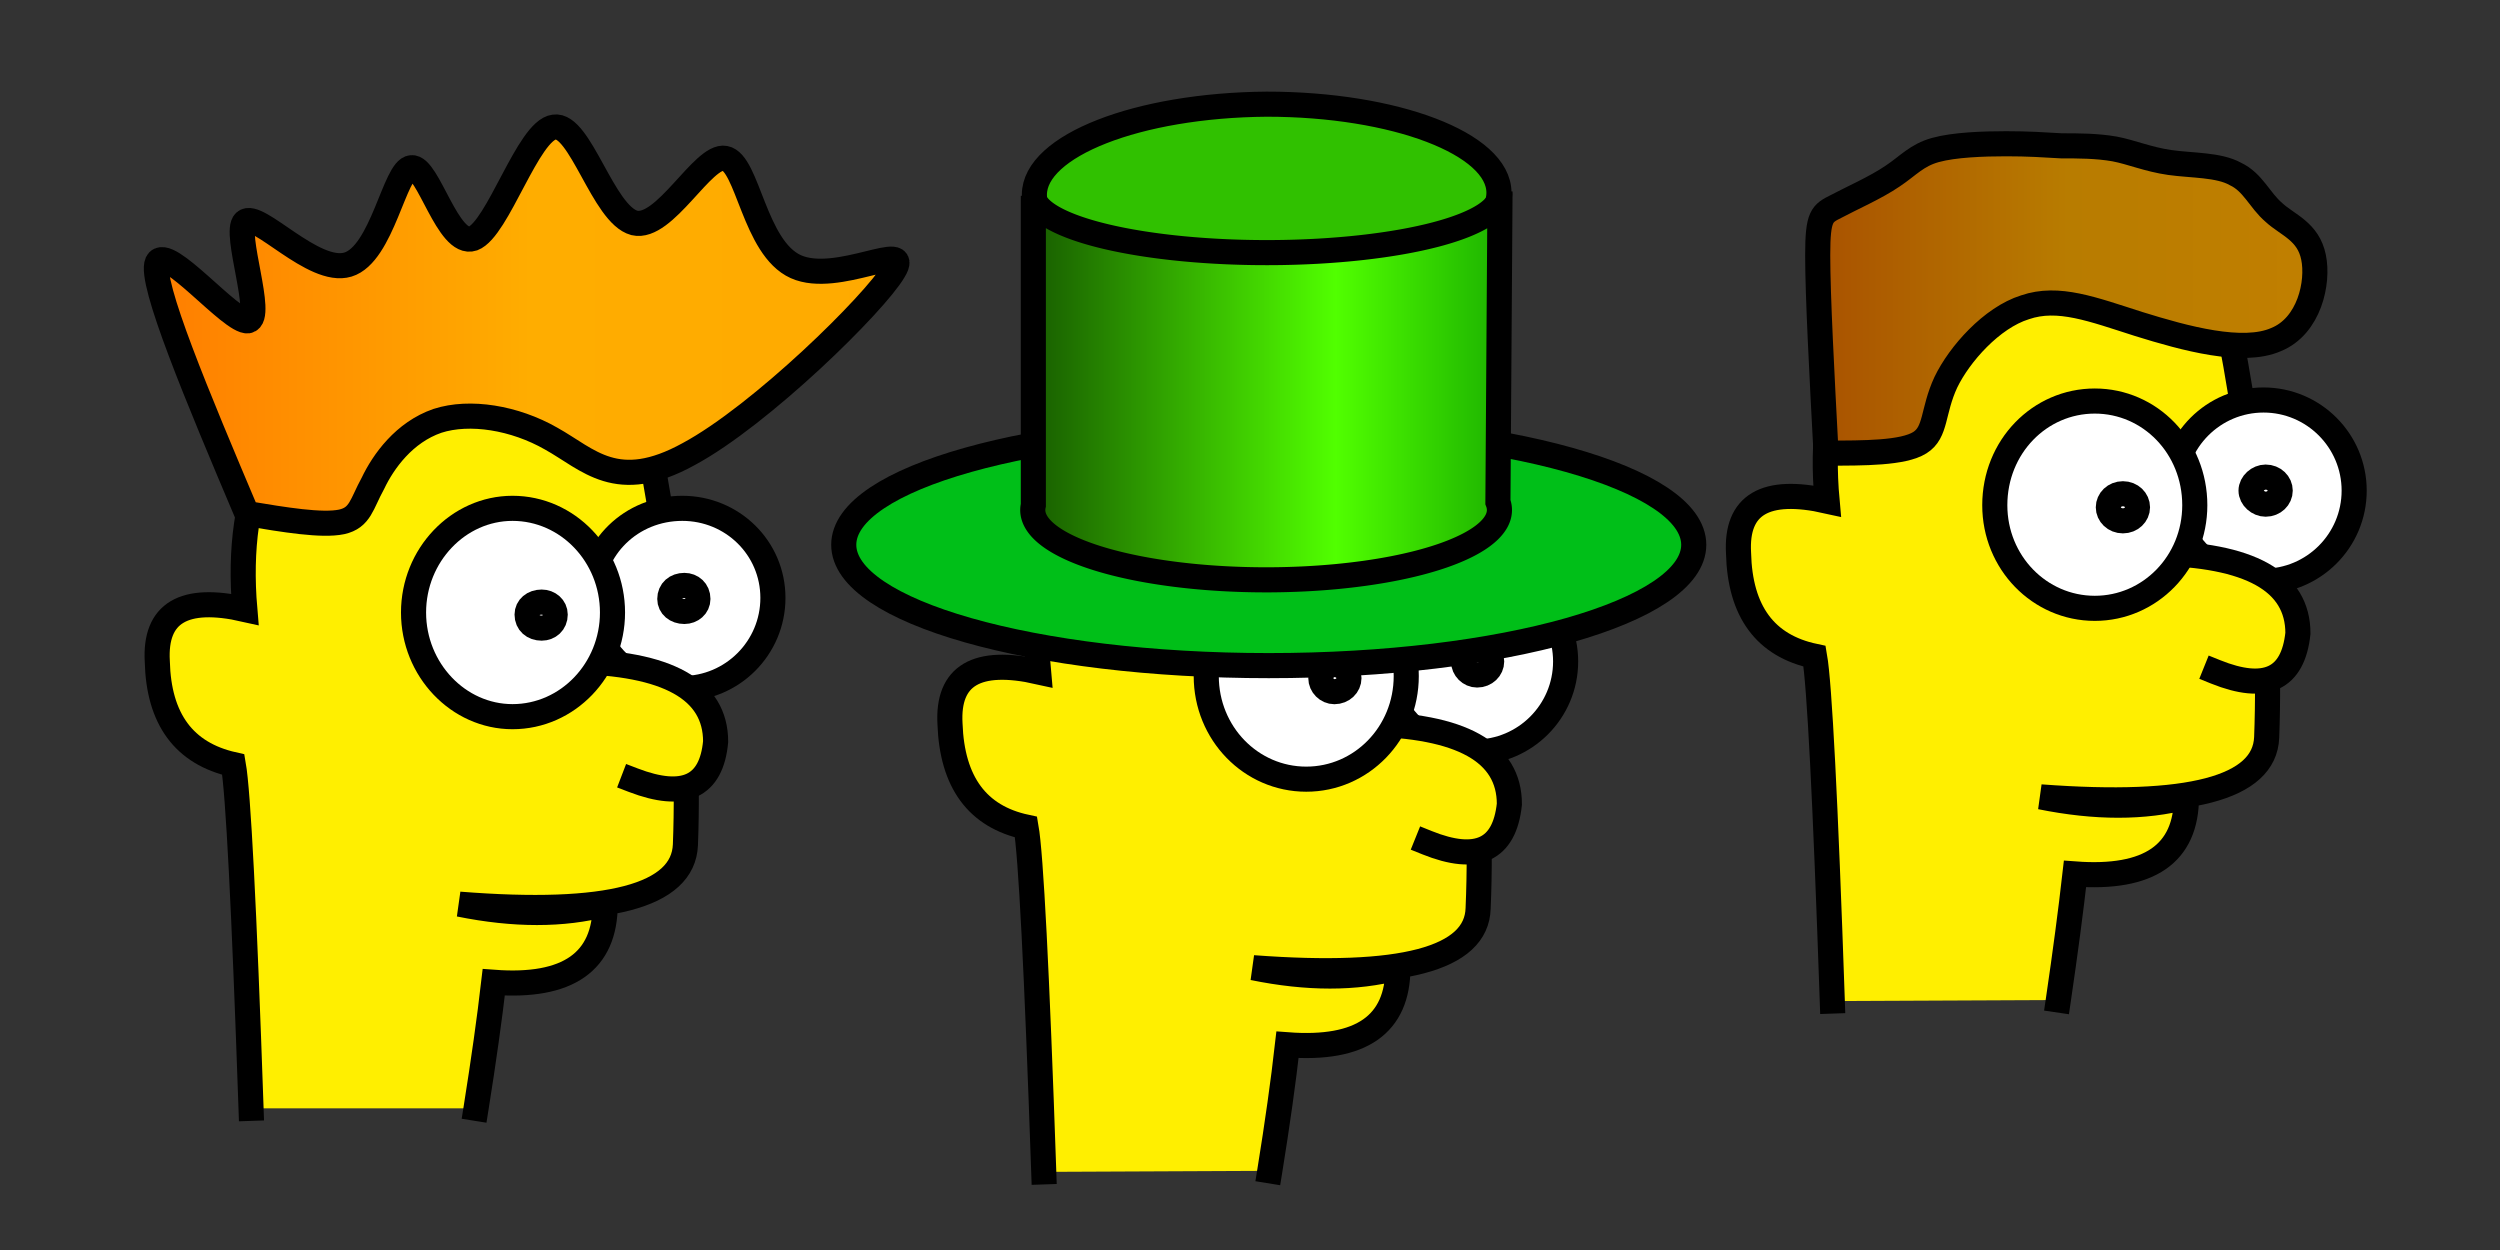 <?xml version="1.0" encoding="utf-8"?>
<svg
	version="1.1"
	xmlns="http://www.w3.org/2000/svg"
	xmlns:xlink="http://www.w3.org/1999/xlink"
	x="0%" y="0%"
	width="100%" height="100%"
	viewBox="0 0 24.0 12.0"
	enable-background="new 0 0 24.0 12.0"
	xml:space="preserve">
<rect x="0" y="0" width="24.0" height="12.0" fill="#333333" stroke="none"/>
<defs>
	<linearGradient id="fillGrad45" x1="0.000%" y1="50.000%" x2="100.000%" y2="50.000%">
   		<stop offset="0.000%" style="stop-color:rgb(255,125,0);stop-opacity:1.000" />
		<stop offset="50.000%" style="stop-color:rgb(255,173,0);stop-opacity:1.000" />
		<stop offset="100.000%" style="stop-color:rgb(255,170,0);stop-opacity:1.000" />
	</linearGradient>

	<linearGradient id="fillGrad53" x1="0.000%" y1="50.000%" x2="100.000%" y2="50.000%">
   		<stop offset="0.000%" style="stop-color:rgb(169,82,0);stop-opacity:1.000" />
		<stop offset="50.000%" style="stop-color:rgb(184,124,0);stop-opacity:1.000" />
		<stop offset="100.000%" style="stop-color:rgb(193,127,0);stop-opacity:1.000" />
	</linearGradient>

	<linearGradient id="fillGrad88" x1="0.000%" y1="50.000%" x2="100.000%" y2="50.000%">
   		<stop offset="0.000%" style="stop-color:rgb(24,93,0);stop-opacity:1.000" />
		<stop offset="64.772%" style="stop-color:rgb(81,255,0);stop-opacity:1.000" />
		<stop offset="100.000%" style="stop-color:rgb(29,179,0);stop-opacity:1.000" />
	</linearGradient>

</defs>
	<path
		fill="#FFEF00"
		stroke="#000000"
		fill-opacity="1.000"
		stroke-opacity="1.000"
		fill-rule="nonzero"
		stroke-width="0.241"
		stroke-linejoin="miter"
		stroke-linecap="square"
		d="M2.41,10.64Q2.31,7.74,2.24,7.34Q1.53,7.18,1.51,6.35Q1.47,5.65,2.35,5.85Q2.20,4.10,3.51,3.36Q4.85,2.73,5.99,3.14Q6.66,6.03,6.58,8.11Q6.55,8.85,4.41,8.68Q5.20,8.84,5.81,8.68Q5.81,9.51,4.74,9.43Q4.68,9.95,4.57,10.64"/>
	<path
		fill="#FFFFFF"
		stroke="#000000"
		fill-opacity="1.000"
		stroke-opacity="1.000"
		fill-rule="nonzero"
		stroke-width="0.241"
		stroke-linejoin="miter"
		stroke-linecap="square"
		d="M6.55,4.88C7.03,4.88,7.42,5.26,7.42,5.74C7.42,6.22,7.03,6.61,6.55,6.61C6.06,6.61,5.67,6.22,5.67,5.74C5.67,5.26,6.06,4.88,6.55,4.88z"/>
	<path
		fill="#FFEF00"
		stroke="#000000"
		fill-opacity="1.000"
		stroke-opacity="1.000"
		fill-rule="nonzero"
		stroke-width="0.241"
		stroke-linejoin="miter"
		stroke-linecap="square"
		d="M5.49,6.35Q6.87,6.37,6.87,7.12Q6.81,7.77,6.08,7.49"/>
	<path
		fill="#FFFFFF"
		stroke="#000000"
		fill-opacity="1.000"
		stroke-opacity="1.000"
		fill-rule="nonzero"
		stroke-width="0.241"
		stroke-linejoin="miter"
		stroke-linecap="square"
		d="M4.92,4.88C5.45,4.88,5.88,5.33,5.88,5.88C5.88,6.43,5.45,6.88,4.92,6.88C4.40,6.88,3.97,6.43,3.97,5.88C3.97,5.33,4.40,4.88,4.92,4.88z"/>
	<path
		fill="#FFFFFF"
		stroke="#000000"
		fill-opacity="1.000"
		stroke-opacity="1.000"
		fill-rule="nonzero"
		stroke-width="0.241"
		stroke-linejoin="miter"
		stroke-linecap="square"
		d="M5.20,5.78C5.27,5.78,5.33,5.83,5.33,5.90C5.33,5.98,5.27,6.03,5.20,6.03C5.12,6.03,5.06,5.98,5.06,5.90C5.06,5.83,5.12,5.78,5.20,5.78z"/>
	<path
		fill="#FFFFFF"
		stroke="#000000"
		fill-opacity="1.000"
		stroke-opacity="1.000"
		fill-rule="nonzero"
		stroke-width="0.241"
		stroke-linejoin="miter"
		stroke-linecap="square"
		d="M6.57,5.62C6.64,5.62,6.70,5.67,6.70,5.75C6.70,5.82,6.64,5.87,6.57,5.87C6.49,5.87,6.43,5.82,6.43,5.75C6.43,5.67,6.49,5.62,6.57,5.62z"/>
	<path
		fill="#FFEF00"
		stroke="#000000"
		fill-opacity="1.000"
		stroke-opacity="1.000"
		fill-rule="nonzero"
		stroke-width="0.241"
		stroke-linejoin="miter"
		stroke-linecap="square"
		d="M17.59,9.61Q17.49,6.70,17.42,6.30Q16.71,6.15,16.69,5.31Q16.65,4.61,17.54,4.81Q17.38,3.06,18.69,2.32Q20.03,1.69,21.18,2.11Q21.84,5.00,21.76,7.08Q21.73,7.81,19.59,7.65Q20.38,7.81,20.99,7.65Q20.99,8.47,19.92,8.39Q19.86,8.92,19.76,9.60"/>
	<path
		transform = "rotate(-0.00 5.06 3.12)"
		fill="url(#fillGrad45)"
		stroke="#000000"
		fill-opacity="1.0"
		stroke-opacity="1.000"
		fill-rule="nonzero"
		stroke-width="0.241"
		stroke-linejoin="miter"
		stroke-linecap="square"
		d="M2.37,4.93C1.90,3.82,1.43,2.70,1.51,2.52C1.60,2.34,2.22,3.10,2.38,3.08C2.54,3.05,2.24,2.23,2.35,2.13C2.47,2.02,3.01,2.64,3.34,2.54C3.67,2.44,3.79,1.62,3.95,1.61C4.11,1.59,4.30,2.37,4.54,2.29C4.78,2.20,5.07,1.25,5.32,1.22C5.57,1.18,5.79,2.06,6.09,2.14C6.38,2.21,6.75,1.48,6.96,1.52C7.18,1.56,7.24,2.38,7.64,2.56C8.04,2.74,8.77,2.29,8.58,2.60C8.40,2.91,7.30,3.99,6.61,4.36C5.92,4.74,5.65,4.41,5.29,4.21C4.94,4.01,4.51,3.94,4.20,4.04C3.88,4.15,3.68,4.43,3.58,4.64C3.47,4.84,3.46,4.97,3.28,5.01C3.09,5.05,2.73,4.99,2.37,4.93z"/>
	<path
		fill="#FFFFFF"
		stroke="#000000"
		fill-opacity="1.000"
		stroke-opacity="1.000"
		fill-rule="nonzero"
		stroke-width="0.241"
		stroke-linejoin="miter"
		stroke-linecap="square"
		d="M21.73,3.84C22.21,3.84,22.60,4.23,22.60,4.71C22.60,5.19,22.21,5.58,21.73,5.58C21.25,5.58,20.86,5.19,20.86,4.71C20.86,4.23,21.25,3.84,21.73,3.84z"/>
	<path
		fill="#FFEF00"
		stroke="#000000"
		fill-opacity="1.000"
		stroke-opacity="1.000"
		fill-rule="nonzero"
		stroke-width="0.241"
		stroke-linejoin="miter"
		stroke-linecap="square"
		d="M20.68,5.31Q22.06,5.33,22.06,6.08Q21.99,6.74,21.27,6.45"/>
	<path
		fill="#FFFFFF"
		stroke="#000000"
		fill-opacity="1.000"
		stroke-opacity="1.000"
		fill-rule="nonzero"
		stroke-width="0.241"
		stroke-linejoin="miter"
		stroke-linecap="square"
		d="M20.11,3.85C20.64,3.85,21.07,4.29,21.07,4.85C21.07,5.40,20.64,5.84,20.11,5.84C19.58,5.84,19.15,5.40,19.15,4.85C19.15,4.29,19.58,3.85,20.11,3.85z"/>
	<path
		fill="#FFFFFF"
		stroke="#000000"
		fill-opacity="1.000"
		stroke-opacity="1.000"
		fill-rule="nonzero"
		stroke-width="0.241"
		stroke-linejoin="miter"
		stroke-linecap="square"
		d="M20.38,4.74C20.46,4.74,20.52,4.80,20.52,4.87C20.52,4.94,20.46,5.00,20.38,5.00C20.30,5.00,20.24,4.94,20.24,4.87C20.24,4.80,20.30,4.74,20.38,4.74z"/>
	<path
		fill="#FFFFFF"
		stroke="#000000"
		fill-opacity="1.000"
		stroke-opacity="1.000"
		fill-rule="nonzero"
		stroke-width="0.241"
		stroke-linejoin="miter"
		stroke-linecap="square"
		d="M21.75,4.58C21.83,4.58,21.89,4.64,21.89,4.71C21.89,4.78,21.83,4.84,21.75,4.84C21.68,4.84,21.61,4.78,21.61,4.71C21.61,4.64,21.68,4.58,21.75,4.58z"/>
	<path
		transform = "rotate(-0.00 19.84 2.86)"
		fill="url(#fillGrad53)"
		stroke="#000000"
		fill-opacity="1.0"
		stroke-opacity="1.000"
		fill-rule="nonzero"
		stroke-width="0.241"
		stroke-linejoin="miter"
		stroke-linecap="square"
		d="M17.53,4.35C17.49,3.59,17.45,2.84,17.45,2.45C17.45,2.07,17.49,2.05,17.63,1.98C17.76,1.91,18.01,1.80,18.17,1.69C18.32,1.59,18.40,1.49,18.58,1.44C18.76,1.39,19.04,1.38,19.26,1.38C19.47,1.38,19.62,1.39,19.79,1.40C19.95,1.40,20.13,1.40,20.30,1.43C20.46,1.46,20.62,1.53,20.83,1.56C21.04,1.59,21.30,1.58,21.46,1.67C21.63,1.75,21.69,1.92,21.83,2.04C21.96,2.16,22.16,2.22,22.21,2.47C22.26,2.71,22.17,3.13,21.85,3.26C21.53,3.40,20.98,3.25,20.53,3.11C20.09,2.97,19.76,2.84,19.44,2.95C19.12,3.05,18.81,3.40,18.68,3.67C18.55,3.95,18.59,4.15,18.43,4.25C18.27,4.35,17.90,4.35,17.53,4.35z"/>
	<path
		fill="#FFEF00"
		stroke="#000000"
		fill-opacity="1.000"
		stroke-opacity="1.000"
		fill-rule="nonzero"
		stroke-width="0.241"
		stroke-linejoin="miter"
		stroke-linecap="square"
		d="M10.02,11.25Q9.92,8.34,9.85,7.94Q9.15,7.79,9.12,6.95Q9.08,6.25,9.97,6.45Q9.81,4.70,11.12,3.96Q12.47,3.33,13.61,3.75Q14.28,6.64,14.19,8.72Q14.17,9.45,12.03,9.29Q12.81,9.45,13.42,9.29Q13.42,10.11,12.36,10.03Q12.30,10.56,12.19,11.24"/>
	<path
		fill="#FFFFFF"
		stroke="#000000"
		fill-opacity="1.000"
		stroke-opacity="1.000"
		fill-rule="nonzero"
		stroke-width="0.241"
		stroke-linejoin="miter"
		stroke-linecap="square"
		d="M14.16,5.48C14.64,5.48,15.03,5.87,15.03,6.35C15.03,6.83,14.64,7.22,14.16,7.22C13.68,7.22,13.29,6.83,13.29,6.35C13.29,5.87,13.68,5.48,14.16,5.48z"/>
	<path
		fill="#FFEF00"
		stroke="#000000"
		fill-opacity="1.000"
		stroke-opacity="1.000"
		fill-rule="nonzero"
		stroke-width="0.241"
		stroke-linejoin="miter"
		stroke-linecap="square"
		d="M13.11,6.95Q14.49,6.97,14.49,7.72Q14.42,8.38,13.70,8.09"/>
	<path
		fill="#FFFFFF"
		stroke="#000000"
		fill-opacity="1.000"
		stroke-opacity="1.000"
		fill-rule="nonzero"
		stroke-width="0.241"
		stroke-linejoin="miter"
		stroke-linecap="square"
		d="M12.54,5.49C13.07,5.49,13.50,5.93,13.50,6.49C13.50,7.04,13.07,7.48,12.54,7.48C12.01,7.48,11.58,7.04,11.58,6.49C11.58,5.93,12.01,5.49,12.54,5.49z"/>
	<path
		fill="#FFFFFF"
		stroke="#000000"
		fill-opacity="1.000"
		stroke-opacity="1.000"
		fill-rule="nonzero"
		stroke-width="0.241"
		stroke-linejoin="miter"
		stroke-linecap="square"
		d="M12.81,6.38C12.89,6.38,12.95,6.44,12.95,6.51C12.95,6.58,12.89,6.64,12.81,6.64C12.74,6.64,12.68,6.58,12.68,6.51C12.68,6.44,12.74,6.38,12.81,6.38z"/>
	<path
		fill="#FFFFFF"
		stroke="#000000"
		fill-opacity="1.000"
		stroke-opacity="1.000"
		fill-rule="nonzero"
		stroke-width="0.241"
		stroke-linejoin="miter"
		stroke-linecap="square"
		d="M14.18,6.22C14.26,6.22,14.32,6.28,14.32,6.35C14.32,6.42,14.26,6.48,14.18,6.48C14.11,6.48,14.05,6.42,14.05,6.35C14.05,6.28,14.11,6.22,14.18,6.22z"/>
	<path
		fill="#30C100"
		stroke="#000000"
		fill-opacity="1.000"
		stroke-opacity="1.000"
		fill-rule="nonzero"
		stroke-width="0.241"
		stroke-linejoin="miter"
		stroke-linecap="square"
		d="M12.16,1.00C13.39,1.00,14.39,1.38,14.39,1.85C14.39,2.33,13.39,2.72,12.16,2.72C10.93,2.73,9.93,2.35,9.93,1.87C9.93,1.40,10.92,1.01,12.16,1.00z"/>
	<path
		fill="#00BF18"
		stroke="#000000"
		fill-opacity="1.000"
		stroke-opacity="1.000"
		fill-rule="nonzero"
		stroke-width="0.241"
		stroke-linejoin="miter"
		stroke-linecap="square"
		d="M12.18,4.08C14.43,4.08,16.26,4.59,16.26,5.23C16.26,5.87,14.43,6.39,12.18,6.39C9.92,6.39,8.10,5.87,8.10,5.23C8.10,4.59,9.92,4.08,12.18,4.08z"/>
	<path
		transform = "rotate(-0.00 12.16 3.68)"
		fill="url(#fillGrad88)"
		stroke="#000000"
		fill-opacity="1.0"
		stroke-opacity="1.000"
		fill-rule="nonzero"
		stroke-width="0.241"
		stroke-linejoin="miter"
		stroke-linecap="square"
		d="M9.92,4.85A2.24 0.67 -0.00 1 0 14.38,4.82L14.40,1.85A2.24 0.56 -0.00 1 1 9.92,1.88L9.92,4.85z"/>
</svg>